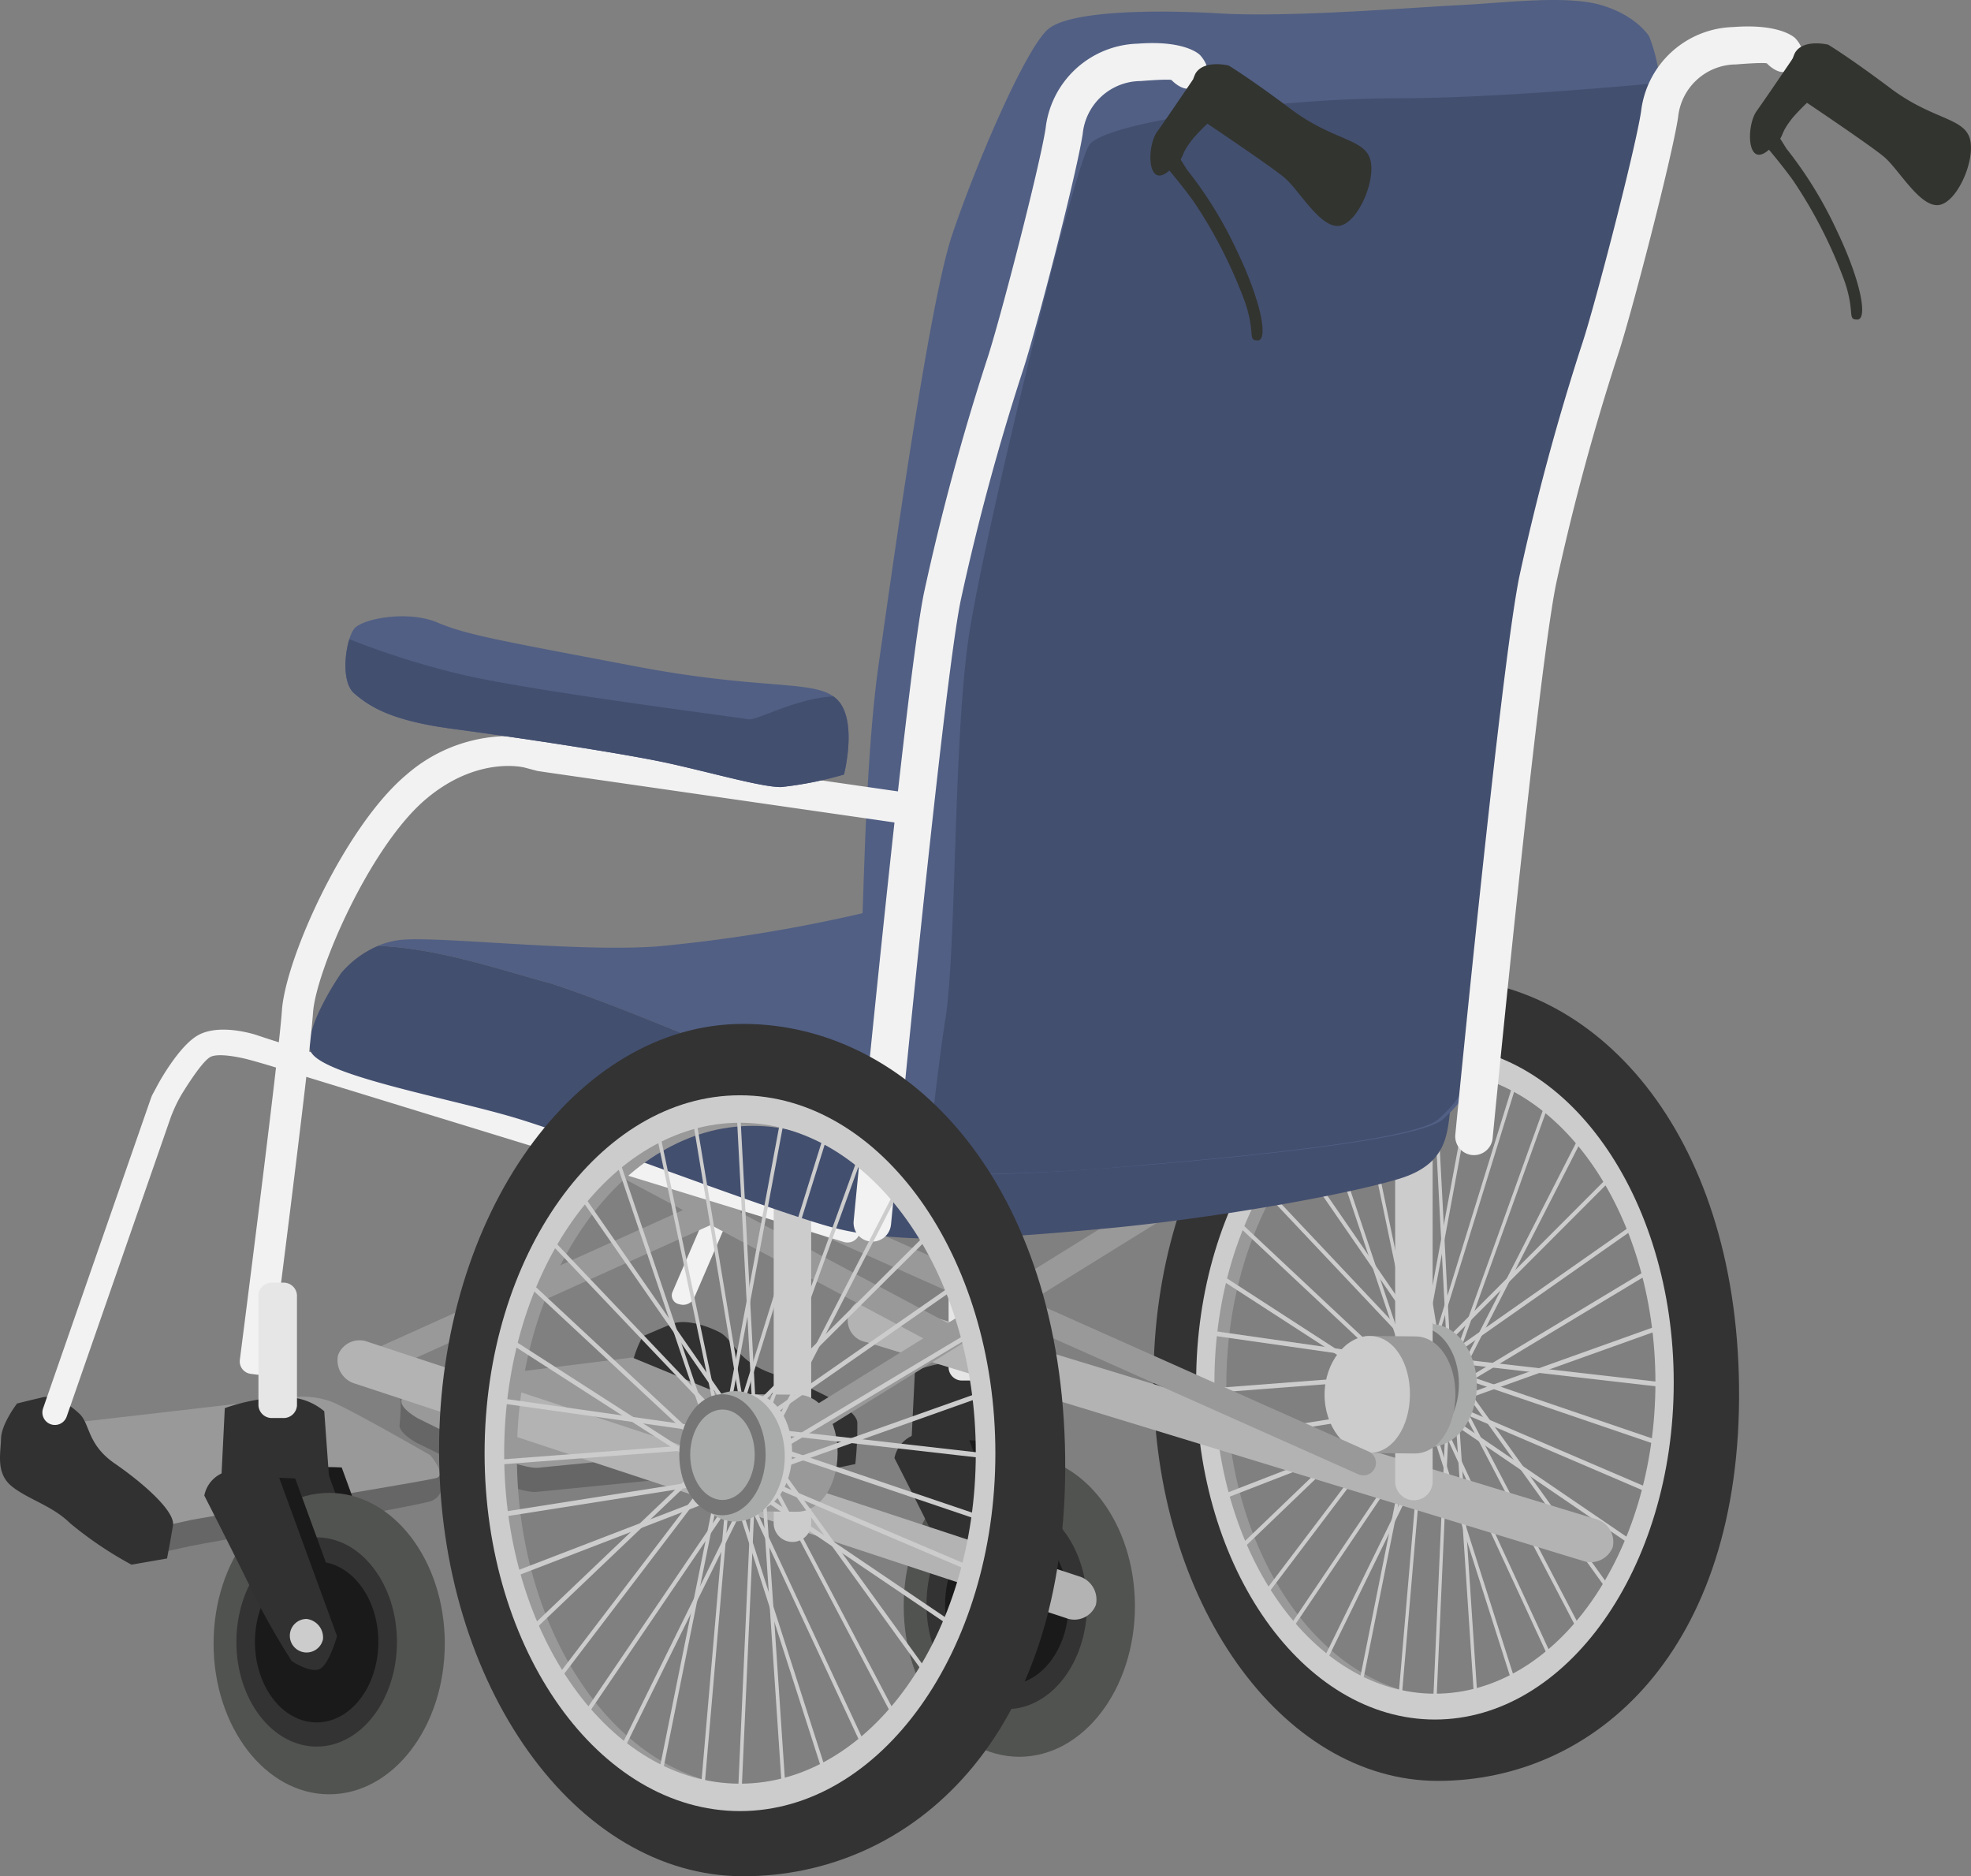 <svg xmlns="http://www.w3.org/2000/svg" width="212.95" height="202.67" viewBox="0 0 212.95 202.67">
  <rect x="0" y="0" width="212.95" height="202.67" fill="#808080" stroke="none"/>
  <g id="Group_4760" data-name="Group 4760" transform="translate(0 -35.287)">
    <g id="Group_4761" data-name="Group 4761" transform="translate(0 35.287)">
      <path id="Path_3310" data-name="Path 3310" d="M418.5,779.363a3.918,3.918,0,0,0,1.518-.506c1.012-.506,1.855-3.543,1.855-3.543l-6.41-17.545a29.046,29.046,0,0,0-5.061.169c-2.7.337-2.868,2.193-2.868,2.193s4.049,7.929,5.4,10.8a71.086,71.086,0,0,0,5.567,8.435" transform="translate(-303.982 -603.306)" fill="#1a1a1a"/>
      <path id="Path_3311" data-name="Path 3311" d="M411.01,778.861s2.024,1.349,3.036.844,1.856-3.543,1.856-3.543l-6.411-17.545a12.92,12.92,0,0,0-4.892-.337,3.354,3.354,0,0,0-3.036,2.7s4.049,7.929,5.4,10.8a81.041,81.041,0,0,0,4.049,7.085" transform="translate(-299.525 -603.648)" fill="#313131"/>
      <path id="Path_3312" data-name="Path 3312" d="M409.226,784.962c0,8.991-5.592,16.279-12.491,16.279s-12.491-7.288-12.491-16.279,5.591-16.28,12.491-16.28,12.491,7.288,12.491,16.28" transform="translate(-286.607 -611.477)" fill="#515350"/>
      <path id="Path_3313" data-name="Path 3313" d="M411.3,798.907c0,6.243-3.883,11.3-8.673,11.3s-8.673-5.06-8.673-11.3,3.883-11.3,8.673-11.3,8.673,5.06,8.673,11.3" transform="translate(-293.852 -625.591)" fill="#333"/>
      <path id="Path_3314" data-name="Path 3314" d="M415.186,806.583c0,4.8-2.985,8.688-6.666,8.688s-6.667-3.889-6.667-8.688,2.985-8.688,6.667-8.688,6.666,3.89,6.666,8.688" transform="translate(-299.741 -633.267)" fill="#1a1a1a"/>
      <path id="Path_3315" data-name="Path 3315" d="M397.258,780.027a3.916,3.916,0,0,0,1.518-.506c1.012-.506,1.855-3.543,1.855-3.543l-6.41-17.545a29.047,29.047,0,0,0-5.061.169c-2.7.338-2.868,2.193-2.868,2.193s4.049,7.929,5.4,10.8a71.08,71.08,0,0,0,5.567,8.435" transform="translate(-288.135 -603.801)" fill="#1a1a1a"/>
      <path id="Path_3316" data-name="Path 3316" d="M389.764,779.525s2.024,1.35,3.036.844,1.856-3.543,1.856-3.543l-6.411-17.545a12.921,12.921,0,0,0-4.892-.338,3.356,3.356,0,0,0-3.037,2.7s4.049,7.928,5.4,10.8a80.971,80.971,0,0,0,4.049,7.085" transform="translate(-283.677 -604.143)" fill="#313131"/>
      <path id="Path_3317" data-name="Path 3317" d="M420.375,824.485a1.812,1.812,0,1,1-1.772-2.193,2.016,2.016,0,0,1,1.772,2.193" transform="translate(-310.915 -651.465)" fill="#ccc"/>
      <path id="Path_3318" data-name="Path 3318" d="M387.979,729.165l-.358,7.255,11.64.506-.537-7.423a6.477,6.477,0,0,0-4.3-1.518,20.881,20.881,0,0,0-6.446,1.18" transform="translate(-289.126 -581.112)" fill="#313131"/>
      <path id="Path_3319" data-name="Path 3319" d="M407.495,692.608a1.443,1.443,0,0,1-1.513,1.349h-1.136a1.443,1.443,0,0,1-1.513-1.349V680.687a1.442,1.442,0,0,1,1.513-1.349h1.136a1.443,1.443,0,0,1,1.513,1.349Z" transform="translate(-300.845 -544.835)" fill="#e6e6e6"/>
      <path id="Path_3320" data-name="Path 3320" d="M539.446,668.463c-14.228,0-25.8-16.335-25.8-36.411s11.576-36.415,25.8-36.415,25.8,16.336,25.8,36.415-11.576,36.411-25.8,36.411m0-70.035c-13.137,0-23.827,15.083-23.827,33.624s10.69,33.62,23.827,33.62,23.825-15.083,23.825-33.62-10.687-33.624-23.825-33.624" transform="translate(-383.125 -482.403)" fill="#999"/>
      <path id="Path_3321" data-name="Path 3321" d="M620.43,776.174l-2.479-37.322.36-.046,2.48,37.317Z" transform="translate(-460.929 -589.193)" fill="#ccc"/>
      <path id="Path_3322" data-name="Path 3322" d="M609.114,781.141l-.353-.032,1.606-36.1.354.032Z" transform="translate(-454.074 -593.821)" fill="#ccc"/>
      <path id="Path_3323" data-name="Path 3323" d="M615.847,779.715,604.94,745.5l.331-.21L616.177,779.5Z" transform="translate(-451.224 -594.029)" fill="#ccc"/>
      <path id="Path_3324" data-name="Path 3324" d="M623.688,778.683l-13.922-30.135.295-.271,13.924,30.135Z" transform="translate(-454.824 -596.257)" fill="#ccc"/>
      <path id="Path_3325" data-name="Path 3325" d="M634.972,757.5l-18.9-26.338.256-.362,18.9,26.337Z" transform="translate(-459.526 -583.217)" fill="#ccc"/>
      <path id="Path_3326" data-name="Path 3326" d="M631.839,767.673l-15.211-29.111.284-.3,15.211,29.111Z" transform="translate(-459.942 -588.791)" fill="#ccc"/>
      <path id="Path_3327" data-name="Path 3327" d="M633.3,764.445l-23.937-16.314.156-.461,23.939,16.316Z" transform="translate(-454.521 -595.805)" fill="#ccc"/>
      <path id="Path_3328" data-name="Path 3328" d="M638.917,756.633l-24.392-10.452.1-.479,24.394,10.454Z" transform="translate(-458.373 -594.337)" fill="#ccc"/>
      <path id="Path_3329" data-name="Path 3329" d="M638.035,730.279l-26.476-3.034.03-.507,26.476,3.032Z" transform="translate(-456.16 -580.191)" fill="#ccc"/>
      <path id="Path_3330" data-name="Path 3330" d="M640.181,740.843l-24.915-8.5.082-.486,24.916,8.5Z" transform="translate(-458.926 -584.01)" fill="#ccc"/>
      <path id="Path_3331" data-name="Path 3331" d="M614.014,719.551l-.089-.5,25.772-9.215.088.495Z" transform="translate(-457.926 -567.588)" fill="#ccc"/>
      <path id="Path_3332" data-name="Path 3332" d="M616.957,699.129l-.14-.459,23.449-14.116.138.459Z" transform="translate(-460.083 -548.726)" fill="#ccc"/>
      <path id="Path_3333" data-name="Path 3333" d="M605.9,665.27l-.211-.415,21.663-21.693.21.416Z" transform="translate(-451.785 -517.852)" fill="#ccc"/>
      <path id="Path_3334" data-name="Path 3334" d="M611.182,682.123l-.159-.449,22.959-16.088.155.448Z" transform="translate(-455.761 -534.578)" fill="#ccc"/>
      <path id="Path_3335" data-name="Path 3335" d="M616.535,652.287l-.294-.3,15.542-30.433.3.3Z" transform="translate(-459.653 -501.735)" fill="#ccc"/>
      <path id="Path_3336" data-name="Path 3336" d="M616.039,640.149l-.317-.224,11.533-32.083.316.226Z" transform="translate(-459.266 -491.507)" fill="#ccc"/>
      <path id="Path_3337" data-name="Path 3337" d="M602.275,629l-.35-.129,6.714-36.267.349.128Z" transform="translate(-448.974 -480.141)" fill="#ccc"/>
      <path id="Path_3338" data-name="Path 3338" d="M606.5,633.678l-.325-.2,10.26-33.148.324.2Z" transform="translate(-452.146 -485.904)" fill="#ccc"/>
      <path id="Path_3339" data-name="Path 3339" d="M610.086,625.632l-1.956-37.411.361-.038,1.958,37.412Z" transform="translate(-453.603 -476.844)" fill="#ccc"/>
      <path id="Path_3340" data-name="Path 3340" d="M595.182,627.318,589.4,592.279l.343-.114,5.781,35.038Z" transform="translate(-439.635 -479.814)" fill="#ccc"/>
      <path id="Path_3341" data-name="Path 3341" d="M568.74,643.879l-11.378-33.872.326-.221,11.378,33.873Z" transform="translate(-415.736 -492.958)" fill="#ccc"/>
      <path id="Path_3342" data-name="Path 3342" d="M582.067,634.34l-7.241-34.7.341-.141,7.239,34.7Z" transform="translate(-428.762 -485.286)" fill="#ccc"/>
      <path id="Path_3343" data-name="Path 3343" d="M558.471,651.558,539.93,624.672l.259-.356L558.73,651.2Z" transform="translate(-402.733 -503.795)" fill="#ccc"/>
      <path id="Path_3344" data-name="Path 3344" d="M547.92,666.415l-20.388-21.6.214-.4,20.385,21.6Z" transform="translate(-393.485 -518.789)" fill="#ccc"/>
      <path id="Path_3345" data-name="Path 3345" d="M535.354,703.143l-24.144-15.629.15-.463L535.5,702.678Z" transform="translate(-381.31 -550.589)" fill="#ccc"/>
      <path id="Path_3346" data-name="Path 3346" d="M541.109,683.7l-21.351-20.014.2-.414,21.35,20.014Z" transform="translate(-387.686 -532.856)" fill="#ccc"/>
      <path id="Path_3347" data-name="Path 3347" d="M531.166,718.505l-26.45-3.777.036-.509L531.2,718Z" transform="translate(-376.467 -570.854)" fill="#ccc"/>
      <path id="Path_3348" data-name="Path 3348" d="M504.394,735.806l-.02-.5,25.456-1.949.02.5Z" transform="translate(-376.212 -585.131)" fill="#ccc"/>
      <path id="Path_3349" data-name="Path 3349" d="M511.2,760.062l-.1-.492,25.614-9.928.1.492Z" transform="translate(-381.23 -597.276)" fill="#ccc"/>
      <path id="Path_3350" data-name="Path 3350" d="M507,751.234l-.039-.5,25.471-4.039.041.5Z" transform="translate(-378.143 -595.078)" fill="#ccc"/>
      <path id="Path_3351" data-name="Path 3351" d="M518.369,754.322l-.2-.423,21.981-21.1.2.421Z" transform="translate(-386.5 -584.714)" fill="#ccc"/>
      <path id="Path_3352" data-name="Path 3352" d="M530.252,765.013l-.242-.363,18.613-24.584.24.362Z" transform="translate(-395.334 -590.133)" fill="#ccc"/>
      <path id="Path_3353" data-name="Path 3353" d="M557.178,776.992l-.3-.291,15.1-30.842.3.292Z" transform="translate(-415.375 -594.454)" fill="#ccc"/>
      <path id="Path_3354" data-name="Path 3354" d="M542.064,774.423l-.257-.347,17.675-26.2.256.344Z" transform="translate(-404.133 -595.962)" fill="#ccc"/>
      <path id="Path_3355" data-name="Path 3355" d="M574.988,775.772l-.349-.14,7.23-36.1.348.14Z" transform="translate(-428.622 -589.734)" fill="#ccc"/>
      <path id="Path_3356" data-name="Path 3356" d="M593.62,782.151l-.351-.06,3.061-35.715.351.057Z" transform="translate(-442.518 -594.839)" fill="#ccc"/>
      <path id="Path_3357" data-name="Path 3357" d="M521.19,565.8c-16.943,0-30.727,19.452-30.727,43.358s13.784,43.361,30.727,43.361,32.856-14,32.535-42.6c-.312-27.654-15.592-44.121-32.535-44.121M546.4,609.16c0,19.614-11.306,35.569-25.205,35.569s-25.206-15.955-25.206-35.569,11.307-35.568,25.206-35.568S546.4,589.547,546.4,609.16" transform="translate(-365.836 -460.15)" fill="#333"/>
      <path id="Path_3358" data-name="Path 3358" d="M593.525,712.839c-2.763,0-5.007,2.966-5.007,6.631s2.243,6.634,5.007,6.634,5.007-2.971,5.007-6.634-2.242-6.631-5.007-6.631" transform="translate(-438.975 -569.824)" fill="#a9aaaa"/>
      <path id="Path_3359" data-name="Path 3359" d="M594.708,720.243c0,3.4-1.953,6.157-4.362,6.157s-4.364-2.758-4.364-6.157,1.955-6.155,4.364-6.155,4.362,2.753,4.362,6.155" transform="translate(-437.083 -570.756)" fill="#767676"/>
      <path id="Path_3360" data-name="Path 3360" d="M596.848,724.807c0,2.542-1.46,4.6-3.26,4.6s-3.259-2.056-3.259-4.6,1.458-4.6,3.259-4.6,3.26,2.061,3.26,4.6" transform="translate(-440.325 -575.32)" fill="#a9aaaa"/>
      <path id="Path_3361" data-name="Path 3361" d="M534.378,667.212c-14.228,0-25.8-16.335-25.8-36.412s11.575-36.415,25.8-36.415,25.8,16.336,25.8,36.415-11.576,36.412-25.8,36.412m0-70.034c-13.137,0-23.826,15.082-23.826,33.623s10.689,33.62,23.826,33.62S558.2,649.338,558.2,630.8s-10.688-33.623-23.826-33.623" transform="translate(-379.345 -481.47)" fill="#ccc"/>
      <path id="Path_3362" data-name="Path 3362" d="M443.13,729.031a2.556,2.556,0,0,1-3.271,1.471l-77.387-23.616a2.383,2.383,0,1,1,1.379-4.518l77.386,23.616a2.555,2.555,0,0,1,1.893,3.047" transform="translate(-268.888 -561.915)" fill="#b3b3b3"/>
      <path id="Path_3363" data-name="Path 3363" d="M597.261,666.9a2.024,2.024,0,0,1-4.049,0V630.457a2.024,2.024,0,0,1,4.049,0Z" transform="translate(-442.476 -506.866)" fill="#ccc"/>
      <path id="Path_3364" data-name="Path 3364" d="M589.8,724.331c.033-3.491-1.769-6.34-4.315-6.364l-5.453-.052-.122,12.646,5.454.052c2.546.025,4.4-2.789,4.437-6.281" transform="translate(-432.555 -573.61)" fill="#999"/>
      <path id="Path_3365" data-name="Path 3365" d="M567.981,730.58c-2.547-.024-4.819-2.878-4.786-6.37s2.361-6.3,4.907-6.275,4.349,2.872,4.316,6.365-1.891,6.305-4.437,6.281" transform="translate(-420.086 -573.625)" fill="#ccc"/>
      <path id="Path_3366" data-name="Path 3366" d="M269.866,713.559s-1.464,2.621-1.113,4.217.206,3.914,2.662,4.931,5.664,1.069,8.41,2.532,8.965,2.966,8.965,2.966l4.043-.844a38.1,38.1,0,0,0,.216-4.472c-.083-1.61-5.008-3.878-9.084-5.266s-4.2-3.691-5.845-4.523-3.812-1.4-5.12-.87-3.134,1.33-3.134,1.33" transform="translate(-200.422 -569.216)" fill="#313131"/>
      <path id="Path_3367" data-name="Path 3367" d="M216.093,748.423,170,743.854a21.581,21.581,0,0,1-.116,3.047c-.064.867,1.8,1.88,1.8,1.88l8.322,4.111s3.351,1.34,4.655,1.219,31.507-3.118,31.507-3.118Z" transform="translate(-126.718 -592.958)" fill="#666"/>
      <path id="Path_3368" data-name="Path 3368" d="M195.586,727.1,173.6,729.836s-2.765-.512-2.949,1.964c-.065.868,1.8,1.881,1.8,1.881l8.322,4.11s3.352,1.34,4.654,1.218,31.508-3.118,31.508-3.118Z" transform="translate(-127.286 -580.464)" fill="#999"/>
      <path id="Path_3369" data-name="Path 3369" d="M13.45,758.609l.451-2.475s29.652-1.232,31.9-.364c2.1.811,11.183,4.053,11.183,4.053s1.885,2.924-.291,3.909c-1.058.479-24.8,4.6-26.082,4.885-2.194.491-3.727.814-3.727.814Z" transform="translate(-10.032 -601.615)" fill="#666"/>
      <path id="Path_3370" data-name="Path 3370" d="M13.2,747.074l27.629-3.188a9.416,9.416,0,0,1,4.719.349c2.1.811,10.784,5.822,10.784,5.822s1.786,2.1.681,2.454-25.376,4.283-26.654,4.57c-2.193.492-3.727.814-3.727.814Z" transform="translate(-9.843 -592.867)" fill="#999"/>
      <path id="Path_3371" data-name="Path 3371" d="M1.843,744.54s-1.7,2.209-1.73,3.787-.606,3.745,1.172,5.168,4.354,2.071,6.28,3.97a40.463,40.463,0,0,0,6.641,4.483l3.841-.669s.393-2.027.642-3.57-3.273-4.608-6.286-6.684-2.656-4.281-3.818-5.378-2.8-2.042-3.955-1.78-2.789.673-2.789.673" transform="translate(0 -592.935)" fill="#313131"/>
      <path id="Path_3372" data-name="Path 3372" d="M287.981,611.3a1.331,1.331,0,0,1-1.574.615.966.966,0,0,1-.76-1.271l10.343-24c.223-.518.416-.957.428-.975s.285-.428.609-.911c0,0,1.993-2.987,3.9-3.884,2.213-1.042,5.875-.033,5.875-.033.643.177,1.7.455,2.351.615l56.478,14a.983.983,0,0,1,.819,1.247,1.313,1.313,0,0,1-1.544.661l-56.576-14.024c-.65-.161-1.72-.408-2.376-.551,0,0-2.864-.619-3.781-.19-.945.445-2.869,3.045-2.869,3.045a10.878,10.878,0,0,0-1.04,1.8Z" transform="translate(-213.012 -471.036)" fill="#f2f2f2"/>
      <path id="Path_3373" data-name="Path 3373" d="M304.35,675.758a1.349,1.349,0,1,1-1.422-2.293l54.557-33.835a1.349,1.349,0,1,1,1.422,2.294Z" transform="translate(-225.478 -515.067)" fill="#999"/>
      <path id="Path_3374" data-name="Path 3374" d="M369.814,676.128a1.353,1.353,0,0,1-1.782.684l-70.582-31.46a1.35,1.35,0,0,1,1.1-2.466l70.582,31.459a1.354,1.354,0,0,1,.683,1.783" transform="translate(-221.271 -517.559)" fill="#999"/>
      <path id="Path_3375" data-name="Path 3375" d="M149.832,658.28a1.349,1.349,0,0,1-1.108-2.461l53.716-24.2a1.349,1.349,0,0,1,1.108,2.461Z" transform="translate(-110.34 -509.157)" fill="#999"/>
      <path id="Path_3376" data-name="Path 3376" d="M258.968,639.814a1.353,1.353,0,0,1-1.825.556L209.957,615.2a1.349,1.349,0,0,1,1.269-2.381l47.186,25.168a1.352,1.352,0,0,1,.556,1.825" transform="translate(-156.075 -495.103)" fill="#999"/>
      <path id="Path_3377" data-name="Path 3377" d="M20.648,629.5a1.349,1.349,0,1,1-2.549-.887l11.292-32.467c.244-.7.454-1.295.467-1.318s.311-.579.663-1.233c0,0,2.177-4.039,4.261-5.254,2.416-1.409,6.414-.044,6.414-.044.7.24,1.858.615,2.568.832l61.658,18.934a1.35,1.35,0,0,1-.792,2.581l-61.765-18.97c-.71-.218-1.877-.554-2.594-.745,0,0-3.127-.838-4.128-.257-1.032.6-3.133,4.12-3.133,4.12a15.949,15.949,0,0,0-1.135,2.433Z" transform="translate(-13.444 -476.483)" fill="#f2f2f2"/>
      <path id="Path_3378" data-name="Path 3378" d="M225.356,748.425a2.487,2.487,0,0,1-3.253,1.413l-76.749-25.3a2.626,2.626,0,0,1-1.874-3.1,2.488,2.488,0,0,1,3.253-1.414l76.749,25.3a2.626,2.626,0,0,1,1.874,3.1" transform="translate(-106.954 -575.066)" fill="#b3b3b3"/>
      <path id="Path_3379" data-name="Path 3379" d="M333.022,676.545a2.029,2.029,0,1,1-4.049,0V637.678a2.029,2.029,0,1,1,4.049,0Z" transform="translate(-245.38 -512.151)" fill="#ccc"/>
      <path id="Path_3380" data-name="Path 3380" d="M327.114,749.113c.033-3.491-1.769-6.34-4.315-6.365l-5.454-.052-.122,12.645,5.453.052c2.546.025,4.4-2.789,4.437-6.28" transform="translate(-236.616 -592.095)" fill="#999"/>
      <path id="Path_3381" data-name="Path 3381" d="M305.293,755.363c-2.547-.025-4.818-2.878-4.785-6.371s2.36-6.3,4.907-6.275,4.349,2.872,4.315,6.364-1.891,6.3-4.437,6.281" transform="translate(-224.148 -592.11)" fill="#ccc"/>
      <path id="Path_3382" data-name="Path 3382" d="M241.652,558.475c7.982-2,14.653-6.45,21.3-10.778-9.426-4.555-20.7-9.233-23.836-9.972-5.736-1.35-20.412-2.193-26.148-1.012a165.786,165.786,0,0,1-21.931,3.543c-8.772.675-24.124-1.181-28-.675a8.824,8.824,0,0,0-2.249.613c6.514.31,12.648,2.438,18.781,4.11,20.244,6.748,40.488,19.569,62.081,14.171" transform="translate(-119.933 -438.033)" fill="#515f84"/>
      <path id="Path_3383" data-name="Path 3383" d="M241.2,559.567c-6.652,4.327-13.323,8.782-21.3,10.777-21.594,5.4-41.837-7.423-62.081-14.171-6.133-1.672-12.267-3.8-18.781-4.11a10.76,10.76,0,0,0-3.993,2.93s-3.88,5.567-3.374,8.266,15.014,5.23,22.268,7.423,25.98,9.447,33.571,11.64,18.219,1.349,29.522.337,25.979-3.542,32.222-5.4,5.061-6.073,5.9-8.941c.382-1.3-6.154-4.984-13.953-8.753" transform="translate(-98.173 -449.902)" fill="#434f6f"/>
      <path id="Path_3384" data-name="Path 3384" d="M445.29,153.941s-1.35-2.249-5.173-3.374-10.572-.224-15.3,0-18.22,1.349-25.867.9-15.97-.224-18.444,1.575-8.1,15.07-10.572,22.493-6.523,36.664-7.873,46.111-1.574,22.943-1.8,28.117-4.273,23.168-.675,25.642,20.918,1.35,31.49.45,29.467-2.7,31.941-4.949,3.824-4.049,4.049-10.8,7.423-59.382,10.346-69.279,8.547-23.393,9-28.454a17.827,17.827,0,0,0-1.124-8.435" transform="translate(-267.112 -150.014)" fill="#515f84"/>
      <path id="Path_3385" data-name="Path 3385" d="M395.832,286.413c-.637,4.1-1.471,11.187-2.1,16.851a216.233,216.233,0,0,0,23.417-.993c10.572-.9,29.467-2.7,31.94-4.949s3.824-4.049,4.049-10.8,7.423-59.381,10.347-69.279,8.547-23.393,9-28.454a20.235,20.235,0,0,0,.02-3.363c-6.362.59-18.766,1.62-27.913,1.62-12.821,0-31.547,2.531-33.234,5.061s-11.3,41.837-12.99,52.972-1.349,33.74-2.53,41.331" transform="translate(-293.682 -176.43)" fill="#434f6f"/>
      <path id="Path_3386" data-name="Path 3386" d="M105.3,530.7a1.353,1.353,0,0,1-1.51,1.166l-.67-.087a1.353,1.353,0,0,1-1.166-1.51s4.211-32.745,4.542-37.7c.377-5.657,6.8-19.9,13.418-25.471a16.878,16.878,0,0,1,13.6-4.03c.725.159,1.919.377,2.654.483l37.045,5.337a1.353,1.353,0,0,1,1.143,1.528l-.1.669a1.354,1.354,0,0,1-1.528,1.143l-37.255-5.367c-.735-.106-1.36-.2-1.391-.208s-.642-.171-1.359-.361c0,0-5.036-1.334-10.641,3.387-6.08,5.12-11.926,18.642-12.225,23.115-.337,5.055-4.561,37.9-4.561,37.9" transform="translate(-76.041 -383.38)" fill="#f2f2f2"/>
      <path id="Path_3387" data-name="Path 3387" d="M622.808,281.3a2.025,2.025,0,1,1-4.03-.391s4.9-50.5,6.923-60.281a258.355,258.355,0,0,1,6.81-25.2c1.3-3.914,5.669-20.678,6.33-24.973a10.316,10.316,0,0,1,9.943-9.133c5.252-.406,6.74,1.228,6.74,1.228.749.824,1.017,1.794.594,2.156s-1.109.962-1.524,1.332-1.385.015-2.154-.789c0,0-.134-.141-3.345.11a6.33,6.33,0,0,0-6.252,5.712c-.7,4.55-5.119,21.522-6.491,25.637a254.342,254.342,0,0,0-6.686,24.738c-1.979,9.567-6.857,59.852-6.857,59.852" transform="translate(-461.538 -158.4)" fill="#f2f2f2"/>
      <path id="Path_3388" data-name="Path 3388" d="M748.679,174.986s-2.756,4.077-3.88,5.651-1.068,6.1,1.181,4.3.927-1.35,2.727-3.6a23.764,23.764,0,0,1,4.864-4.218Z" transform="translate(-555.009 -168.64)" fill="#32342f"/>
      <path id="Path_3389" data-name="Path 3389" d="M750.384,202.708a43.6,43.6,0,0,1,5.4,8.772c2.7,5.623,3.374,9.672,2.249,9.672s-.224-.674-1.349-4.049a50.7,50.7,0,0,0-5.624-11.021c-1.8-2.474-3.824-4.723-3.824-4.723l.9-2.249Z" transform="translate(-557.361 -186.634)" fill="#32342f"/>
      <path id="Path_3390" data-name="Path 3390" d="M764.717,168.59s-2.7-.674-3.6.9a8.214,8.214,0,0,0-.675,4.048s8.771,5.848,10.347,7.2,3.824,5.4,5.848,5.174,4.049-4.949,3.374-7.2-4.049-2.025-8.547-5.4-6.748-4.723-6.748-4.723" transform="translate(-567.195 -163.763)" fill="#32342f"/>
      <path id="Path_3395" data-name="Path 3395" d="M366.974,295.97a2.024,2.024,0,1,1-4.03-.39s5.576-58.094,7.6-67.873a258.653,258.653,0,0,1,6.81-25.2c1.305-3.914,5.669-20.678,6.33-24.973a10.317,10.317,0,0,1,9.943-9.133c5.251-.405,6.739,1.229,6.739,1.229.75.823,1.018,1.793.6,2.155s-1.109.962-1.524,1.333-1.385.016-2.156-.789c0,0-.134-.14-3.344.109a6.33,6.33,0,0,0-6.252,5.712c-.7,4.551-5.119,21.523-6.491,25.637a254.394,254.394,0,0,0-6.686,24.737c-1.979,9.567-7.534,67.443-7.534,67.443" transform="translate(-270.713 -163.683)" fill="#f2f2f2"/>
      <path id="Path_3396" data-name="Path 3396" d="M493.737,183.839s-2.756,4.077-3.88,5.651-1.068,6.1,1.181,4.3.928-1.35,2.727-3.6a23.775,23.775,0,0,1,4.864-4.218Z" transform="translate(-364.848 -175.244)" fill="#32342f"/>
      <path id="Path_3397" data-name="Path 3397" d="M495.443,211.562a43.631,43.631,0,0,1,5.4,8.773c2.7,5.623,3.374,9.672,2.249,9.672s-.224-.674-1.349-4.049a50.684,50.684,0,0,0-5.624-11.021c-1.8-2.474-3.824-4.724-3.824-4.724l.9-2.249Z" transform="translate(-367.201 -193.238)" fill="#32342f"/>
      <path id="Path_3398" data-name="Path 3398" d="M509.775,177.444s-2.7-.674-3.6.9a8.214,8.214,0,0,0-.675,4.049s8.772,5.847,10.346,7.2,3.824,5.4,5.848,5.173,4.049-4.949,3.374-7.2-4.049-2.024-8.547-5.4-6.748-4.724-6.748-4.724" transform="translate(-377.034 -170.367)" fill="#32342f"/>
      <path id="Path_3399" data-name="Path 3399" d="M200.746,429.093s1.518-5.845-.731-8.094-7.648-.9-21.819-3.6-18.219-3.374-21.368-4.723-8.1-.45-9,.675-1.575,5.623,0,6.973,3.824,2.925,10.572,3.824,18.894,2.7,23.842,3.824,9.673,2.473,11.7,2.473a38.845,38.845,0,0,0,6.8-1.353" transform="translate(-109.562 -345.428)" fill="#515f84"/>
      <path id="Path_3400" data-name="Path 3400" d="M158.406,431.417c6.748.9,18.894,2.7,23.842,3.824s9.673,2.473,11.7,2.473a38.844,38.844,0,0,0,6.8-1.353s1.518-5.845-.731-8.094a3.327,3.327,0,0,0-.4-.338c-3.889.136-8.3,2.606-9.157,2.471-3-.471-22.9-2.993-30.76-4.78a88.972,88.972,0,0,1-12.39-3.878c-.56,1.784-.715,4.787.524,5.849,1.575,1.35,3.824,2.925,10.572,3.824" transform="translate(-109.565 -352.697)" fill="#434f6f"/>
      <path id="Path_3401" data-name="Path 3401" d="M125.057,795.3a3.916,3.916,0,0,0,1.518-.506c1.012-.506,1.855-3.543,1.855-3.543l-6.41-17.545a29.043,29.043,0,0,0-5.061.169c-2.7.337-2.868,2.193-2.868,2.193s4.049,7.929,5.4,10.8a71.084,71.084,0,0,0,5.567,8.435" transform="translate(-85.101 -615.191)" fill="#1a1a1a"/>
      <path id="Path_3402" data-name="Path 3402" d="M117.564,794.8s2.024,1.35,3.036.844,1.856-3.543,1.856-3.543l-6.41-17.544a12.923,12.923,0,0,0-4.892-.337,3.355,3.355,0,0,0-3.037,2.7s4.049,7.929,5.4,10.8a81.047,81.047,0,0,0,4.049,7.085" transform="translate(-80.644 -615.534)" fill="#313131"/>
      <path id="Path_3403" data-name="Path 3403" d="M115.779,800.9c0,8.991-5.593,16.279-12.491,16.279S90.8,809.886,90.8,800.9s5.592-16.279,12.491-16.279,12.491,7.288,12.491,16.279" transform="translate(-67.725 -623.362)" fill="#515350"/>
      <path id="Path_3404" data-name="Path 3404" d="M117.858,814.84c0,6.242-3.883,11.3-8.673,11.3s-8.673-5.06-8.673-11.3,3.883-11.3,8.673-11.3,8.673,5.06,8.673,11.3" transform="translate(-74.972 -637.476)" fill="#333"/>
      <path id="Path_3405" data-name="Path 3405" d="M121.74,822.516c0,4.8-2.985,8.688-6.667,8.688s-6.667-3.889-6.667-8.688,2.985-8.688,6.667-8.688,6.667,3.889,6.667,8.688" transform="translate(-80.861 -645.152)" fill="#1a1a1a"/>
      <path id="Path_3406" data-name="Path 3406" d="M103.812,795.961a3.915,3.915,0,0,0,1.518-.506c1.012-.506,1.855-3.543,1.855-3.543l-6.41-17.544a29.034,29.034,0,0,0-5.061.169c-2.7.337-2.868,2.193-2.868,2.193s4.049,7.929,5.4,10.8a71.132,71.132,0,0,0,5.567,8.435" transform="translate(-69.254 -615.687)" fill="#1a1a1a"/>
      <path id="Path_3407" data-name="Path 3407" d="M96.318,795.46s2.025,1.35,3.037.844,1.856-3.543,1.856-3.543L94.8,775.216a12.922,12.922,0,0,0-4.892-.337,3.354,3.354,0,0,0-3.037,2.7s4.049,7.928,5.4,10.8a81.012,81.012,0,0,0,4.049,7.085" transform="translate(-64.797 -616.029)" fill="#313131"/>
      <path id="Path_3408" data-name="Path 3408" d="M126.93,840.419a1.812,1.812,0,1,1-1.772-2.193,2.017,2.017,0,0,1,1.772,2.193" transform="translate(-92.034 -663.35)" fill="#ccc"/>
      <path id="Path_3409" data-name="Path 3409" d="M94.533,745.1l-.358,7.254,11.64.506-.537-7.423a6.478,6.478,0,0,0-4.3-1.518,20.88,20.88,0,0,0-6.446,1.181" transform="translate(-70.245 -592.997)" fill="#313131"/>
      <path id="Path_3410" data-name="Path 3410" d="M114.049,708.543a1.443,1.443,0,0,1-1.513,1.35H111.4a1.443,1.443,0,0,1-1.513-1.35V696.621a1.442,1.442,0,0,1,1.513-1.349h1.136a1.442,1.442,0,0,1,1.513,1.349Z" transform="translate(-81.964 -556.721)" fill="#e6e6e6"/>
      <path id="Path_3411" data-name="Path 3411" d="M239.057,694.269c-15.214,0-27.593-17.343-27.593-38.659s12.379-38.662,27.593-38.662,27.592,17.344,27.592,38.662-12.378,38.659-27.592,38.659m0-74.355c-14.048,0-25.479,16.013-25.479,35.7s11.431,35.695,25.479,35.695,25.477-16.013,25.477-35.695-11.429-35.7-25.477-35.7" transform="translate(-157.731 -498.3)" fill="#999"/>
      <path id="Path_3412" data-name="Path 3412" d="M325.659,808.625,323.008,769l.385-.049,2.653,39.62Z" transform="translate(-240.931 -611.679)" fill="#ccc"/>
      <path id="Path_3413" data-name="Path 3413" d="M313.557,813.9l-.377-.034,1.717-38.326.378.033Z" transform="translate(-233.601 -616.594)" fill="#ccc"/>
      <path id="Path_3414" data-name="Path 3414" d="M320.758,812.386l-11.663-36.327.354-.223,11.662,36.324Z" transform="translate(-230.553 -616.814)" fill="#ccc"/>
      <path id="Path_3415" data-name="Path 3415" d="M329.142,811.29,314.254,779.3l.316-.288L329.459,811Z" transform="translate(-234.402 -619.18)" fill="#ccc"/>
      <path id="Path_3416" data-name="Path 3416" d="M341.208,788.8,321,760.833l.274-.384,20.209,27.961Z" transform="translate(-239.43 -605.337)" fill="#ccc"/>
      <path id="Path_3417" data-name="Path 3417" d="M337.856,799.6,321.59,768.695l.3-.314,16.265,30.907Z" transform="translate(-239.873 -611.253)" fill="#ccc"/>
      <path id="Path_3418" data-name="Path 3418" d="M339.418,796.174l-25.6-17.321.168-.489,25.6,17.322Z" transform="translate(-234.079 -618.7)" fill="#ccc"/>
      <path id="Path_3419" data-name="Path 3419" d="M345.425,787.88l-26.084-11.1.11-.508,26.086,11.1Z" transform="translate(-238.196 -617.141)" fill="#ccc"/>
      <path id="Path_3420" data-name="Path 3420" d="M344.484,759.9l-28.311-3.221.032-.54,28.311,3.22Z" transform="translate(-235.832 -602.121)" fill="#ccc"/>
      <path id="Path_3421" data-name="Path 3421" d="M346.777,771.116l-26.642-9.025.088-.516,26.643,9.028Z" transform="translate(-238.788 -606.177)" fill="#ccc"/>
      <path id="Path_3422" data-name="Path 3422" d="M318.8,748.512l-.1-.526,27.557-9.783.095.525Z" transform="translate(-237.72 -588.743)" fill="#ccc"/>
      <path id="Path_3423" data-name="Path 3423" d="M321.944,726.826l-.149-.488,25.074-14.987.149.488Z" transform="translate(-240.027 -568.714)" fill="#ccc"/>
      <path id="Path_3424" data-name="Path 3424" d="M310.121,690.879l-.226-.44,23.166-23.031.224.442Z" transform="translate(-231.151 -535.937)" fill="#ccc"/>
      <path id="Path_3425" data-name="Path 3425" d="M315.77,708.773l-.17-.477,24.55-17.08.167.475Z" transform="translate(-235.406 -553.696)" fill="#ccc"/>
      <path id="Path_3426" data-name="Path 3426" d="M321.491,677.1l-.315-.319,16.62-32.31.315.315Z" transform="translate(-239.565 -518.827)" fill="#ccc"/>
      <path id="Path_3427" data-name="Path 3427" d="M320.962,664.209l-.338-.239,12.332-34.062.338.24Z" transform="translate(-239.153 -507.966)" fill="#ccc"/>
      <path id="Path_3428" data-name="Path 3428" d="M306.244,652.371l-.375-.138,7.179-38.5.374.136Z" transform="translate(-228.147 -495.898)" fill="#ccc"/>
      <path id="Path_3429" data-name="Path 3429" d="M310.763,657.341l-.348-.212,10.972-35.193.346.214Z" transform="translate(-231.538 -502.02)" fill="#ccc"/>
      <path id="Path_3430" data-name="Path 3430" d="M314.6,648.795,312.5,609.076l.387-.041,2.093,39.721Z" transform="translate(-233.096 -492.397)" fill="#ccc"/>
      <path id="Path_3431" data-name="Path 3431" d="M298.659,650.586l-6.18-37.2.367-.121,6.182,37.2Z" transform="translate(-218.16 -495.552)" fill="#ccc"/>
      <path id="Path_3432" data-name="Path 3432" d="M270.382,668.172l-12.167-35.961.349-.234,12.167,35.962Z" transform="translate(-192.602 -509.509)" fill="#ccc"/>
      <path id="Path_3433" data-name="Path 3433" d="M284.635,658.043,276.891,621.2l.364-.15L285,657.894Z" transform="translate(-206.532 -501.362)" fill="#ccc"/>
      <path id="Path_3434" data-name="Path 3434" d="M259.4,676.324l-19.826-28.546.277-.378,19.826,28.543Z" transform="translate(-178.7 -521.014)" fill="#ccc"/>
      <path id="Path_3435" data-name="Path 3435" d="M248.12,692.1l-21.8-22.931.228-.423,21.8,22.932Z" transform="translate(-168.811 -536.932)" fill="#ccc"/>
      <path id="Path_3436" data-name="Path 3436" d="M234.683,731.091,208.864,714.5l.161-.492L234.844,730.6Z" transform="translate(-155.792 -570.695)" fill="#ccc"/>
      <path id="Path_3437" data-name="Path 3437" d="M240.839,710.452,218.008,689.2l.211-.441,22.829,21.248Z" transform="translate(-162.612 -551.865)" fill="#ccc"/>
      <path id="Path_3438" data-name="Path 3438" d="M230.206,747.4l-28.284-4.009.037-.541,28.284,4.013Z" transform="translate(-150.613 -592.207)" fill="#ccc"/>
      <path id="Path_3439" data-name="Path 3439" d="M201.576,765.769l-.021-.528,27.221-2.069.021.531Z" transform="translate(-150.34 -607.367)" fill="#ccc"/>
      <path id="Path_3440" data-name="Path 3440" d="M208.853,791.523l-.1-.524,27.39-10.54.1.522Z" transform="translate(-155.707 -620.262)" fill="#ccc"/>
      <path id="Path_3441" data-name="Path 3441" d="M204.367,782.147l-.041-.529,27.236-4.288.043.529Z" transform="translate(-152.406 -617.928)" fill="#ccc"/>
      <path id="Path_3442" data-name="Path 3442" d="M216.52,785.425l-.217-.449,23.505-22.4.219.448Z" transform="translate(-161.34 -606.923)" fill="#ccc"/>
      <path id="Path_3443" data-name="Path 3443" d="M229.225,796.779l-.258-.387,19.9-26.1.258.384Z" transform="translate(-170.786 -612.679)" fill="#ccc"/>
      <path id="Path_3444" data-name="Path 3444" d="M258.021,809.5l-.319-.309,16.145-32.744.319.308Z" transform="translate(-192.219 -617.267)" fill="#ccc"/>
      <path id="Path_3445" data-name="Path 3445" d="M241.857,806.766l-.275-.369,18.9-27.812.273.366Z" transform="translate(-180.195 -618.865)" fill="#ccc"/>
      <path id="Path_3446" data-name="Path 3446" d="M277.063,808.2l-.374-.149,7.732-38.327.373.148Z" transform="translate(-206.382 -612.255)" fill="#ccc"/>
      <path id="Path_3447" data-name="Path 3447" d="M296.99,814.973l-.374-.064,3.273-37.918.376.061Z" transform="translate(-221.245 -617.675)" fill="#ccc"/>
      <path id="Path_3448" data-name="Path 3448" d="M219.537,585.275c-18.117,0-32.857,20.652-32.857,46.033s14.74,46.037,32.857,46.037,35.134-14.861,34.791-45.227c-.333-29.36-16.673-46.843-34.791-46.843m26.954,46.033c0,20.824-12.091,37.764-26.953,37.764s-26.954-16.94-26.954-37.764,12.091-37.763,26.954-37.763,26.953,16.94,26.953,37.763" transform="translate(-139.244 -474.674)" fill="#333"/>
      <path id="Path_3449" data-name="Path 3449" d="M296.888,741.383c-2.955,0-5.354,3.15-5.354,7.041s2.4,7.044,5.354,7.044,5.354-3.155,5.354-7.044-2.4-7.041-5.354-7.041" transform="translate(-217.455 -591.115)" fill="#a9aaaa"/>
      <path id="Path_3450" data-name="Path 3450" d="M298.153,749.246c0,3.609-2.089,6.537-4.666,6.537s-4.666-2.928-4.666-6.537,2.09-6.534,4.666-6.534,4.666,2.923,4.666,6.534" transform="translate(-215.432 -592.106)" fill="#767676"/>
      <path id="Path_3451" data-name="Path 3451" d="M300.44,754.092c0,2.7-1.561,4.882-3.486,4.882s-3.485-2.183-3.485-4.882,1.559-4.883,3.485-4.883,3.486,2.188,3.486,4.883" transform="translate(-218.898 -596.952)" fill="#a9aaaa"/>
      <path id="Path_3452" data-name="Path 3452" d="M233.638,692.941c-15.214,0-27.593-17.343-27.593-38.658s12.379-38.662,27.593-38.662,27.593,17.344,27.593,38.662-12.379,38.658-27.593,38.658m0-74.355c-14.048,0-25.478,16.013-25.478,35.7s11.43,35.694,25.478,35.694,25.477-16.013,25.477-35.694-11.428-35.7-25.477-35.7" transform="translate(-153.689 -497.309)" fill="#ccc"/>
    </g>
  </g>
</svg>
